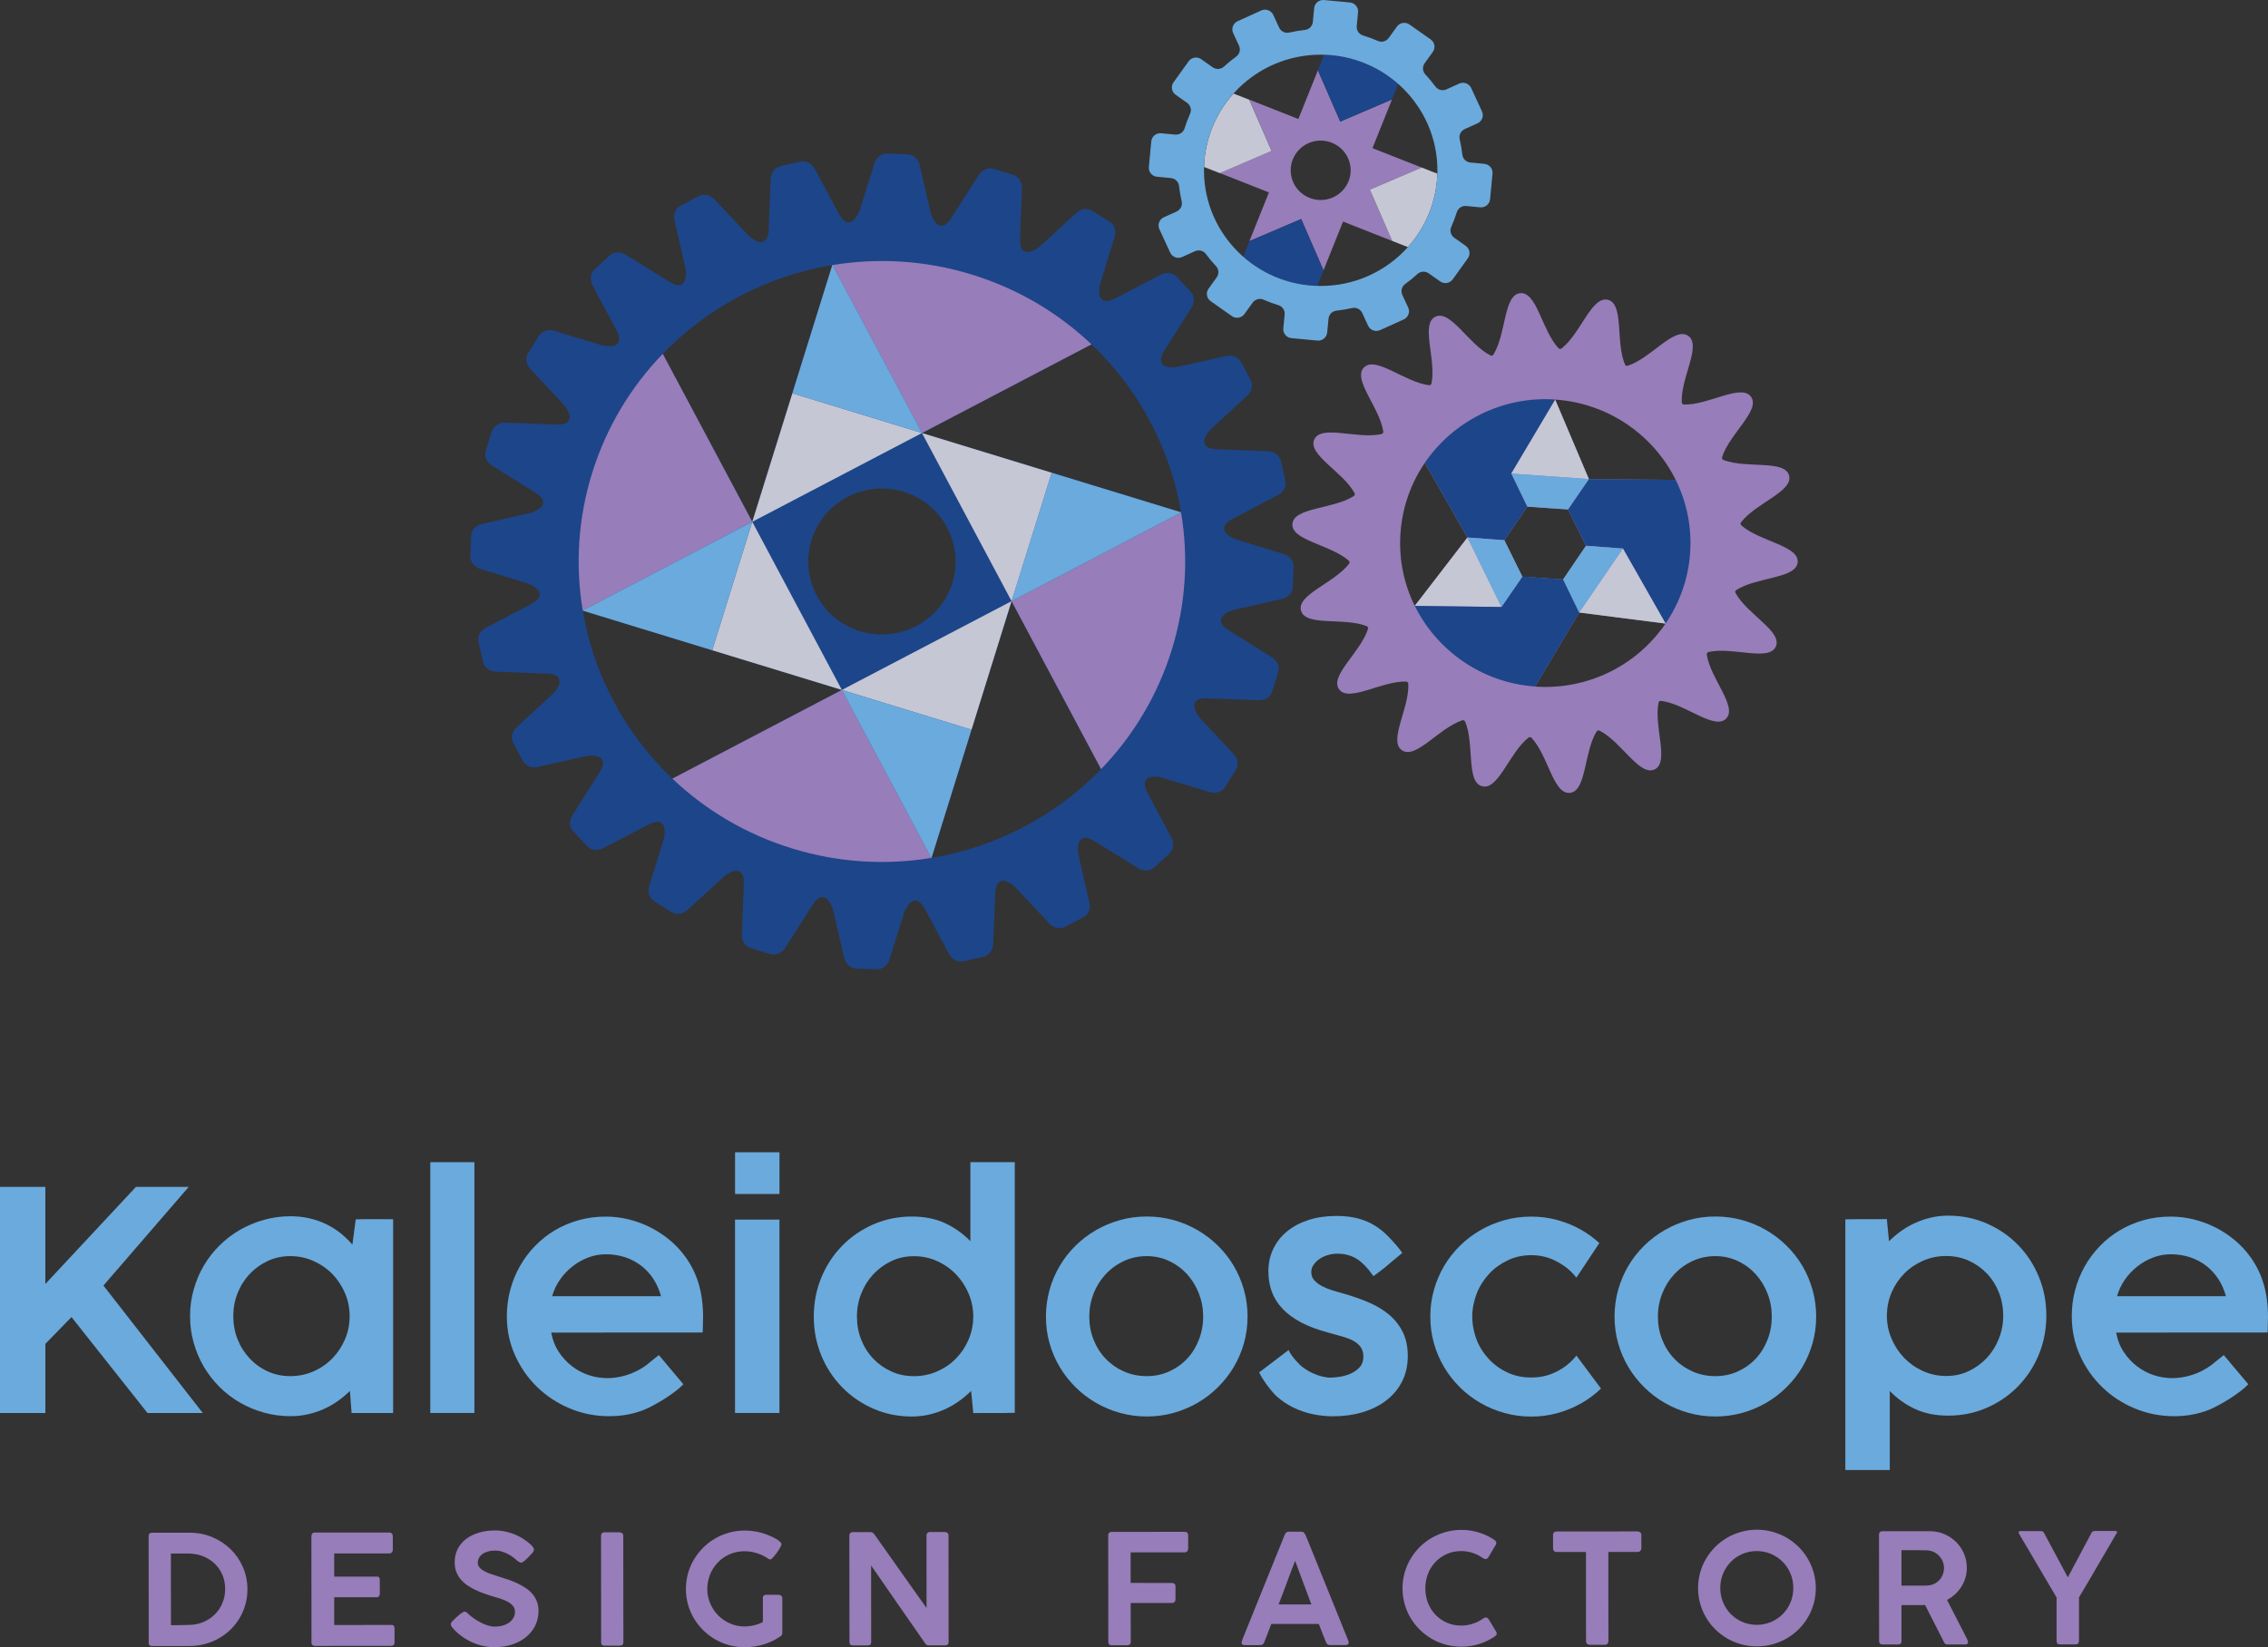 <?xml version="1.0" encoding="UTF-8"?>
<svg xmlns="http://www.w3.org/2000/svg" width="117" height="85" viewBox="0 0 117 85" fill="none">
  <rect x="0" y="0" width="117" height="85" fill="#333333" stroke="none"/>
  <g clip-path="url(#clip0_25_294)">
    <path d="M42.945 13.678L42.94 13.668L42.936 13.68C42.936 13.68 42.943 13.68 42.945 13.68V13.678Z" fill="#F9A029"></path>
    <path d="M34.198 18.253L34.185 18.25L34.191 18.26C34.191 18.26 34.196 18.255 34.198 18.253Z" fill="white"></path>
    <path d="M56.313 17.775L56.316 17.763L56.306 17.768C56.306 17.768 56.311 17.773 56.313 17.775Z" fill="white"></path>
    <path d="M34.186 18.25L34.179 18.273C34.179 18.273 34.188 18.265 34.193 18.26L34.188 18.25H34.186Z" fill="#F16335"></path>
    <path d="M56.317 17.763L56.293 17.756C56.293 17.756 56.301 17.765 56.307 17.77L56.317 17.765V17.763Z" fill="#F16335"></path>
    <path d="M42.964 13.675L42.94 13.668L42.945 13.678C42.945 13.678 42.957 13.677 42.964 13.675Z" fill="#F16335"></path>
    <path d="M34.217 18.233L34.185 18.25L34.197 18.253C34.197 18.253 34.21 18.24 34.217 18.233Z" fill="white"></path>
    <path d="M42.94 13.668L42.908 13.684C42.918 13.684 42.926 13.681 42.936 13.68L42.94 13.668Z" fill="white"></path>
    <path d="M56.333 17.794L56.316 17.763L56.313 17.774C56.313 17.774 56.326 17.788 56.333 17.794Z" fill="white"></path>
    <path d="M66.226 28.592L63.816 27.85C63.606 27.785 63.42 27.674 63.269 27.53C63.132 27.398 63.113 27.181 63.241 27.038C63.328 26.942 63.432 26.859 63.55 26.796L65.938 25.541C66.226 25.39 66.378 25.089 66.311 24.801L66.08 23.793C66.014 23.505 65.745 23.298 65.42 23.285L62.719 23.179C62.583 23.174 62.453 23.143 62.334 23.093C62.158 23.02 62.079 22.816 62.147 22.639C62.22 22.445 62.339 22.266 62.498 22.118L64.348 20.413C64.586 20.194 64.653 19.863 64.515 19.603L64.028 18.689C63.888 18.427 63.575 18.297 63.258 18.368L60.794 18.92C60.581 18.967 60.366 18.964 60.162 18.913C59.977 18.868 59.852 18.689 59.889 18.503C59.916 18.376 59.963 18.253 60.036 18.139L61.47 15.869C61.643 15.596 61.623 15.261 61.419 15.043L60.71 14.285C60.508 14.068 60.172 14.023 59.883 14.172L57.491 15.419C57.371 15.48 57.245 15.52 57.115 15.536C56.925 15.56 56.754 15.424 56.723 15.236C56.689 15.03 56.7 14.817 56.764 14.608L57.505 12.218C57.6 11.911 57.493 11.59 57.24 11.434L56.357 10.884C56.104 10.726 55.768 10.769 55.528 10.988L53.676 12.685C53.514 12.833 53.324 12.938 53.12 12.995C52.936 13.046 52.738 12.952 52.677 12.772C52.636 12.651 52.618 12.521 52.623 12.389L52.721 9.71C52.733 9.387 52.545 9.106 52.262 9.02L51.265 8.714C50.981 8.626 50.666 8.755 50.492 9.026L49.047 11.294C48.977 11.406 48.887 11.501 48.785 11.579C48.632 11.694 48.416 11.66 48.292 11.516C48.158 11.354 48.059 11.162 48.008 10.949L47.444 8.514C47.372 8.2 47.117 7.977 46.818 7.966L45.776 7.926C45.479 7.915 45.208 8.118 45.111 8.426L44.363 10.814C44.297 11.023 44.185 11.206 44.039 11.356C43.906 11.493 43.688 11.511 43.544 11.384C43.447 11.297 43.363 11.195 43.299 11.078L42.033 8.711C41.881 8.426 41.577 8.275 41.287 8.341L40.269 8.571C39.978 8.636 39.77 8.903 39.757 9.225L39.65 11.901C39.645 12.036 39.614 12.165 39.563 12.284C39.487 12.458 39.284 12.536 39.105 12.469C38.91 12.396 38.729 12.279 38.58 12.121L36.859 10.287C36.638 10.051 36.305 9.985 36.042 10.121L35.12 10.604C34.855 10.743 34.724 11.053 34.796 11.367L35.354 13.81C35.402 14.021 35.399 14.234 35.348 14.436C35.302 14.62 35.121 14.743 34.934 14.706C34.806 14.68 34.681 14.633 34.566 14.561L32.276 13.139C32.001 12.968 31.663 12.988 31.443 13.19L30.678 13.893C30.459 14.093 30.413 14.426 30.564 14.713L31.822 17.083C31.884 17.202 31.924 17.327 31.94 17.456C31.965 17.644 31.827 17.814 31.638 17.844C31.43 17.879 31.215 17.867 31.004 17.804L28.593 17.07C28.283 16.976 27.959 17.081 27.802 17.332L27.247 18.207C27.088 18.458 27.131 18.791 27.352 19.029L29.064 20.864C29.213 21.025 29.319 21.214 29.376 21.416C29.428 21.598 29.333 21.795 29.151 21.855C29.03 21.895 28.898 21.913 28.765 21.909L26.062 21.811C25.737 21.799 25.453 21.985 25.366 22.266L25.057 23.254C24.969 23.537 25.098 23.848 25.372 24.02L27.661 25.452C27.774 25.522 27.869 25.611 27.948 25.712C28.064 25.864 28.03 26.078 27.884 26.2C27.721 26.334 27.528 26.431 27.313 26.48L24.855 27.04C24.539 27.111 24.314 27.364 24.302 27.66L24.263 28.693C24.251 28.987 24.456 29.256 24.768 29.352L27.178 30.094C27.388 30.159 27.574 30.269 27.725 30.414C27.863 30.546 27.881 30.762 27.753 30.905C27.666 31.002 27.562 31.084 27.444 31.148L25.056 32.402C24.768 32.554 24.617 32.855 24.683 33.143L24.915 34.151C24.98 34.439 25.249 34.646 25.574 34.659L28.275 34.765C28.411 34.77 28.541 34.8 28.66 34.851C28.836 34.926 28.915 35.127 28.848 35.306C28.774 35.5 28.655 35.679 28.496 35.827L26.646 37.532C26.408 37.752 26.341 38.082 26.479 38.342L26.966 39.257C27.106 39.519 27.419 39.649 27.736 39.577L30.2 39.026C30.413 38.978 30.628 38.982 30.832 39.032C31.017 39.078 31.142 39.257 31.105 39.442C31.078 39.569 31.031 39.693 30.958 39.807L29.524 42.076C29.351 42.349 29.371 42.685 29.575 42.903L30.284 43.661C30.486 43.877 30.822 43.923 31.111 43.773L33.503 42.527C33.623 42.465 33.749 42.426 33.879 42.41C34.069 42.385 34.24 42.522 34.271 42.709C34.305 42.916 34.294 43.129 34.23 43.337L33.49 45.727C33.394 46.035 33.501 46.355 33.754 46.511L34.637 47.061C34.89 47.219 35.226 47.177 35.466 46.957L37.318 45.26C37.48 45.112 37.67 45.008 37.874 44.951C38.058 44.899 38.256 44.993 38.317 45.174C38.358 45.294 38.376 45.424 38.371 45.556L38.273 48.236C38.261 48.558 38.449 48.839 38.733 48.926L39.729 49.231C40.013 49.319 40.328 49.191 40.502 48.919L41.947 46.651C42.017 46.539 42.107 46.444 42.209 46.366C42.362 46.251 42.578 46.285 42.702 46.43C42.836 46.591 42.935 46.783 42.986 46.996L43.55 49.432C43.622 49.746 43.877 49.968 44.176 49.98L45.218 50.019C45.517 50.03 45.786 49.827 45.883 49.52L46.631 47.131C46.697 46.923 46.809 46.739 46.955 46.589C47.088 46.453 47.306 46.435 47.45 46.562C47.547 46.648 47.631 46.75 47.695 46.868L48.961 49.235C49.113 49.52 49.417 49.671 49.707 49.604L50.725 49.375C51.016 49.31 51.224 49.043 51.237 48.721L51.344 46.044C51.349 45.909 51.38 45.781 51.431 45.662C51.505 45.488 51.71 45.41 51.891 45.477C52.086 45.55 52.267 45.667 52.416 45.825L54.136 47.658C54.358 47.894 54.691 47.961 54.954 47.824L55.876 47.341C56.14 47.203 56.272 46.892 56.2 46.578L55.643 44.136C55.595 43.924 55.599 43.711 55.65 43.51C55.696 43.326 55.876 43.202 56.063 43.239C56.191 43.266 56.316 43.313 56.431 43.384L58.721 44.806C58.997 44.977 59.335 44.958 59.555 44.756L60.32 44.053C60.538 43.853 60.584 43.519 60.433 43.233L59.175 40.862C59.113 40.744 59.074 40.618 59.057 40.49C59.033 40.301 59.171 40.132 59.359 40.101C59.566 40.067 59.783 40.078 59.993 40.142L62.404 40.876C62.715 40.97 63.038 40.864 63.196 40.614L63.75 39.738C63.91 39.488 63.867 39.154 63.645 38.917L61.933 37.081C61.784 36.92 61.679 36.732 61.621 36.53C61.569 36.348 61.664 36.151 61.846 36.091C61.968 36.05 62.099 36.032 62.232 36.037L64.936 36.135C65.26 36.146 65.544 35.961 65.631 35.679L65.94 34.691C66.029 34.408 65.899 34.098 65.625 33.925L63.337 32.493C63.223 32.423 63.128 32.334 63.049 32.233C62.933 32.082 62.967 31.867 63.113 31.745C63.276 31.612 63.47 31.514 63.685 31.464L66.142 30.904C66.459 30.832 66.684 30.58 66.695 30.284L66.734 29.251C66.746 28.956 66.541 28.688 66.231 28.592H66.226ZM34.197 18.253C34.197 18.253 34.21 18.24 34.217 18.233C36.543 15.837 39.599 14.237 42.908 13.684C42.918 13.684 42.926 13.681 42.936 13.679L40.875 20.296L38.808 26.926L34.191 18.259C34.191 18.259 34.195 18.254 34.197 18.253ZM34.686 40.179C34.686 40.179 34.681 40.174 34.68 40.173C34.673 40.166 34.666 40.16 34.66 40.153C32.242 37.848 30.628 34.818 30.07 31.538C30.069 31.529 30.067 31.52 30.065 31.511L36.741 33.554L43.43 35.601L34.686 40.178V40.179ZM44.374 32.572C42.37 31.958 41.246 29.85 41.866 27.863C42.485 25.877 44.612 24.762 46.617 25.377C48.621 25.991 49.743 28.099 49.125 30.086C48.506 32.072 46.379 33.187 44.374 32.572ZM56.795 39.694C56.795 39.694 56.782 39.707 56.776 39.714C54.45 42.11 51.393 43.71 48.084 44.263C48.074 44.263 48.066 44.266 48.056 44.268L50.118 37.651L52.183 31.021L56.8 39.688C56.8 39.688 56.795 39.693 56.794 39.694H56.795ZM54.251 24.391L47.562 22.345L56.306 17.768C56.306 17.768 56.311 17.773 56.313 17.774C56.319 17.781 56.326 17.787 56.332 17.794C58.75 20.099 60.364 23.129 60.922 26.409C60.924 26.418 60.925 26.427 60.927 26.436L54.251 24.393V24.391Z" fill="#1D4589"></path>
    <path d="M34.19 18.259C34.19 18.259 34.182 18.267 34.177 18.272C32.556 19.954 31.29 22.024 30.55 24.398C29.809 26.773 29.678 29.188 30.06 31.485C30.06 31.491 30.062 31.496 30.064 31.503L38.808 26.926L34.19 18.259Z" fill="#977DB9"></path>
    <path d="M60.932 26.462C60.932 26.462 60.93 26.451 60.929 26.444L52.184 31.021L56.802 39.688C56.802 39.688 56.81 39.68 56.815 39.675C58.437 37.992 59.702 35.923 60.443 33.549C61.183 31.174 61.314 28.758 60.932 26.462Z" fill="#977DB9"></path>
    <path d="M56.293 17.756C54.596 16.149 52.508 14.895 50.113 14.161C47.716 13.427 45.28 13.297 42.962 13.676C42.956 13.676 42.951 13.678 42.944 13.679L47.562 22.346L56.306 17.77C56.306 17.77 56.298 17.761 56.293 17.756Z" fill="#977DB9"></path>
    <path d="M43.43 35.602L34.686 40.179C34.686 40.179 34.694 40.187 34.699 40.192C36.397 41.8 38.484 43.054 40.88 43.788C43.276 44.522 45.714 44.652 48.03 44.273C48.036 44.273 48.041 44.271 48.048 44.269L43.43 35.602Z" fill="#977DB9"></path>
    <path d="M42.944 13.678C42.944 13.678 42.938 13.678 42.936 13.678L40.874 20.295L47.564 22.341L42.946 13.675L42.944 13.678Z" fill="#6BAADC"></path>
    <path d="M30.064 31.503C30.064 31.503 30.064 31.509 30.064 31.512L36.74 33.556L38.805 26.926L30.06 31.503H30.064Z" fill="#6BAADC"></path>
    <path d="M54.251 24.393L52.184 31.023L60.929 26.446C60.929 26.446 60.929 26.44 60.929 26.436L54.253 24.393H54.251Z" fill="#6BAADC"></path>
    <path d="M48.048 44.269C48.048 44.269 48.054 44.269 48.056 44.269L50.118 37.653L43.429 35.606L48.046 44.273L48.048 44.269Z" fill="#6BAADC"></path>
    <path d="M47.562 22.345L52.184 31.021L54.251 24.393L47.562 22.345Z" fill="#C5C7D5"></path>
    <path d="M36.743 33.556L43.43 35.602L38.808 26.926L36.743 33.556Z" fill="#C5C7D5"></path>
    <path d="M40.875 20.298L38.808 26.926L47.562 22.345L40.875 20.298Z" fill="#C5C7D5"></path>
    <path d="M50.12 37.651L52.184 31.021L43.43 35.602L50.12 37.651Z" fill="#C5C7D5"></path>
    <path d="M89.571 30.447C90.636 29.762 92.671 29.864 92.737 29.009C92.803 28.153 90.776 27.946 89.829 27.11C89.784 27.071 89.778 27.003 89.814 26.955C90.579 25.951 92.527 25.358 92.292 24.531C92.059 23.705 90.083 24.198 88.904 23.734C88.849 23.713 88.819 23.651 88.837 23.594C89.21 22.392 90.835 21.173 90.331 20.475C89.827 19.777 88.139 20.911 86.871 20.874C86.811 20.872 86.762 20.823 86.759 20.765C86.693 19.509 87.801 17.814 87.086 17.327C86.37 16.842 85.177 18.48 83.972 18.874C83.916 18.892 83.852 18.864 83.829 18.811C83.333 17.652 83.79 15.684 82.949 15.471C82.11 15.258 81.554 17.2 80.557 17.981C80.511 18.017 80.442 18.012 80.401 17.97C79.536 17.049 79.285 15.044 78.422 15.129C77.56 15.214 77.708 17.228 77.041 18.298C77.01 18.349 76.943 18.367 76.89 18.341C75.759 17.768 74.832 15.97 74.051 16.341C73.269 16.712 74.103 18.555 73.847 19.787C73.835 19.844 73.778 19.885 73.721 19.878C72.462 19.724 70.968 18.349 70.362 18.962C69.756 19.576 71.176 21.025 71.36 22.27C71.368 22.328 71.329 22.385 71.272 22.398C70.034 22.68 68.158 21.894 67.8 22.676C67.442 23.459 69.277 24.339 69.878 25.447C69.906 25.499 69.889 25.566 69.838 25.597C68.773 26.282 66.738 26.178 66.672 27.035C66.606 27.891 68.634 28.097 69.581 28.934C69.625 28.973 69.632 29.041 69.596 29.088C68.831 30.092 66.882 30.686 67.117 31.512C67.35 32.339 69.326 31.846 70.505 32.31C70.561 32.331 70.59 32.393 70.572 32.45C70.2 33.652 68.575 34.87 69.079 35.568C69.584 36.266 71.27 35.132 72.539 35.17C72.598 35.171 72.647 35.22 72.65 35.279C72.716 36.535 71.608 38.23 72.324 38.717C73.039 39.201 74.233 37.563 75.438 37.169C75.493 37.151 75.557 37.179 75.58 37.233C76.076 38.391 75.62 40.36 76.46 40.573C77.299 40.786 77.856 38.843 78.852 38.062C78.898 38.027 78.967 38.032 79.008 38.074C79.873 38.995 80.124 40.999 80.986 40.914C81.848 40.83 81.7 38.816 82.366 37.745C82.397 37.695 82.465 37.677 82.517 37.703C83.648 38.276 84.576 40.073 85.357 39.703C86.138 39.331 85.305 37.488 85.561 36.257C85.572 36.2 85.63 36.159 85.687 36.166C86.946 36.32 88.44 37.695 89.046 37.081C89.651 36.468 88.231 35.019 88.047 33.774C88.039 33.715 88.079 33.658 88.136 33.645C89.374 33.364 91.25 34.15 91.608 33.367C91.966 32.585 90.13 31.704 89.53 30.596C89.502 30.544 89.518 30.478 89.569 30.447H89.571ZM72.982 31.265C72.427 30.138 72.153 28.856 72.247 27.513C72.34 26.166 72.791 24.93 73.502 23.885L75.702 27.738L72.984 31.265H72.982ZM78.533 29.757L77.608 27.879L78.785 26.145L80.889 26.288L81.815 28.166L80.638 29.9L78.533 29.757ZM79.203 35.428C79.203 35.428 79.198 35.428 79.195 35.428L81.465 31.608L85.92 32.179C84.474 34.298 81.963 35.617 79.201 35.43L79.203 35.428ZM81.964 24.723L80.224 20.618C82.987 20.809 85.306 22.463 86.444 24.762L81.964 24.723Z" fill="#977DB9"></path>
    <path d="M86.449 24.767L86.454 24.761L81.966 24.721L80.889 26.287L81.815 28.164L83.721 28.306L85.922 32.176C86.636 31.128 87.096 29.882 87.189 28.53C87.283 27.183 87.005 25.898 86.447 24.767H86.449Z" fill="#1D4589"></path>
    <path d="M80.226 20.617L77.956 24.437L81.966 24.721L80.226 20.617Z" fill="#C5C7D5"></path>
    <path d="M83.721 28.306L81.467 31.605L85.923 32.176L83.721 28.306Z" fill="#C5C7D5"></path>
    <path d="M75.702 27.736L77.457 31.32L72.984 31.264L75.702 27.736Z" fill="#C5C7D5"></path>
    <path d="M71.82 12.433L70.667 9.786L73.338 8.644L70.802 7.645L71.81 5.131L69.139 6.274L67.987 3.626L66.979 6.14L64.443 5.141L65.595 7.788L62.925 8.93L65.461 9.929L64.453 12.443L67.124 11.301L68.276 13.948L69.284 11.434L71.82 12.433ZM67.56 10.212C66.766 9.9 66.378 9.008 66.693 8.223C67.009 7.435 67.908 7.051 68.701 7.364C69.495 7.676 69.883 8.568 69.568 9.353C69.252 10.141 68.353 10.525 67.56 10.212Z" fill="#977DB9"></path>
    <path d="M62.923 8.934L65.594 7.791L64.441 5.144L63.816 4.899L63.634 4.827C62.723 5.841 62.156 7.165 62.114 8.616L62.298 8.688L62.923 8.934Z" fill="#C5C7D5"></path>
    <path d="M73.964 8.89L73.338 8.644L70.668 9.786L71.82 12.433L72.445 12.679L72.629 12.75C73.54 11.737 74.106 10.412 74.149 8.961L73.964 8.888V8.89Z" fill="#C5C7D5"></path>
    <path d="M67.985 3.626L69.138 6.274L71.808 5.131L72.056 4.512L72.128 4.329C71.106 3.426 69.77 2.865 68.305 2.823L68.231 3.005L67.984 3.625L67.985 3.626Z" fill="#1D4589"></path>
    <path d="M68.276 13.95L67.124 11.302L64.453 12.444L64.205 13.064L64.133 13.245C65.156 14.148 66.49 14.709 67.956 14.752L68.03 14.569L68.278 13.95H68.276Z" fill="#1D4589"></path>
    <path d="M76.577 8.455L75.856 8.387C75.639 8.367 75.464 8.2 75.439 7.985C75.408 7.712 75.362 7.443 75.301 7.178C75.252 6.967 75.364 6.752 75.562 6.662L76.222 6.363C76.455 6.257 76.559 5.984 76.452 5.751L75.894 4.541C75.787 4.31 75.511 4.207 75.277 4.313L74.617 4.612C74.418 4.702 74.182 4.645 74.054 4.471C73.891 4.251 73.716 4.041 73.529 3.84C73.381 3.682 73.368 3.441 73.494 3.265L73.916 2.678C74.065 2.47 74.016 2.182 73.806 2.035L72.711 1.264C72.501 1.116 72.21 1.165 72.063 1.373L71.642 1.957C71.516 2.133 71.281 2.201 71.083 2.113C70.832 2.004 70.574 1.908 70.31 1.827C70.101 1.764 69.97 1.56 69.99 1.345L70.058 0.63C70.083 0.376 69.894 0.151 69.64 0.127L68.302 0.002C68.046 -0.023 67.82 0.164 67.795 0.416L67.726 1.131C67.705 1.345 67.537 1.52 67.32 1.544C67.045 1.575 66.774 1.62 66.506 1.681C66.293 1.729 66.076 1.619 65.986 1.422L65.684 0.768C65.577 0.537 65.301 0.434 65.067 0.54L63.846 1.093C63.612 1.199 63.509 1.472 63.616 1.705L63.918 2.359C64.008 2.556 63.95 2.79 63.775 2.917C63.553 3.078 63.342 3.252 63.138 3.438C62.979 3.584 62.736 3.597 62.559 3.472L61.966 3.054C61.756 2.906 61.465 2.955 61.318 3.163L60.539 4.248C60.39 4.456 60.439 4.744 60.65 4.891L61.239 5.307C61.416 5.432 61.485 5.665 61.396 5.862C61.286 6.111 61.19 6.366 61.108 6.628C61.043 6.835 60.838 6.965 60.622 6.945L59.899 6.877C59.643 6.853 59.417 7.04 59.392 7.292L59.266 8.618C59.241 8.872 59.43 9.096 59.684 9.121L60.405 9.189C60.622 9.209 60.797 9.376 60.822 9.591C60.853 9.864 60.899 10.133 60.96 10.398C61.009 10.609 60.897 10.824 60.699 10.914L60.039 11.213C59.806 11.319 59.702 11.592 59.809 11.825L60.367 13.035C60.474 13.266 60.75 13.369 60.984 13.263L61.644 12.963C61.843 12.874 62.079 12.931 62.207 13.105C62.37 13.325 62.545 13.536 62.733 13.736C62.88 13.894 62.893 14.135 62.767 14.311L62.345 14.898C62.196 15.106 62.245 15.394 62.455 15.541L63.55 16.312C63.76 16.46 64.051 16.411 64.198 16.203L64.619 15.619C64.745 15.443 64.98 15.375 65.178 15.463C65.43 15.572 65.687 15.668 65.951 15.749C66.16 15.812 66.291 16.016 66.272 16.23L66.203 16.946C66.178 17.2 66.367 17.425 66.621 17.449L67.959 17.574C68.215 17.599 68.442 17.412 68.466 17.159L68.535 16.445C68.556 16.23 68.724 16.056 68.941 16.032C69.216 16.001 69.487 15.956 69.755 15.895C69.968 15.847 70.185 15.957 70.275 16.154L70.577 16.808C70.684 17.039 70.96 17.142 71.194 17.036L72.416 16.483C72.649 16.377 72.752 16.104 72.645 15.871L72.343 15.217C72.253 15.02 72.311 14.786 72.486 14.659C72.708 14.498 72.92 14.324 73.123 14.138C73.282 13.992 73.525 13.979 73.703 14.104L74.295 14.522C74.505 14.67 74.796 14.621 74.944 14.413L75.722 13.328C75.871 13.12 75.822 12.832 75.612 12.685L75.022 12.269C74.845 12.144 74.776 11.911 74.865 11.714C74.975 11.465 75.072 11.21 75.154 10.948C75.218 10.741 75.423 10.611 75.639 10.63L76.362 10.699C76.618 10.723 76.844 10.536 76.869 10.284L76.995 8.958C77.02 8.704 76.831 8.48 76.577 8.455ZM68.131 14.756C64.811 14.756 62.11 12.079 62.11 8.789C62.11 5.499 64.811 2.821 68.131 2.821C71.452 2.821 74.152 5.497 74.152 8.789C74.152 12.08 71.45 14.756 68.131 14.756Z" fill="#6BAADC"></path>
    <path d="M77.956 24.437L78.785 26.143L80.889 26.287L81.966 24.721L77.956 24.437Z" fill="#6BAADC"></path>
    <path d="M77.962 24.425L80.226 20.615C77.468 20.43 74.948 21.765 73.502 23.882L75.702 27.735L77.608 27.876L78.785 26.142L77.956 24.435L77.962 24.424V24.425Z" fill="#1D4589"></path>
    <path d="M78.291 29.261L78.182 29.043L78.291 29.261Z" fill="#1D4589"></path>
    <path d="M77.309 31.319L72.984 31.264C74.12 33.559 76.427 35.228 79.183 35.424H79.198L81.469 31.605L80.639 29.898L78.535 29.755L77.458 31.32H77.309V31.319Z" fill="#1D4589"></path>
    <path d="M75.702 27.736L77.608 27.878L78.534 29.755L77.457 31.32L75.702 27.736Z" fill="#6BAADC"></path>
    <path d="M80.638 29.898L81.467 31.605L83.721 28.306L81.815 28.164" fill="#6BAADC"></path>
    <path d="M81.324 69.949C81.265 70.024 81.203 70.096 81.138 70.162C80.874 70.44 80.546 70.671 80.183 70.834C79.82 70.997 79.446 71.081 79.018 71.081C79.008 71.081 78.996 71.081 78.987 71.08C78.977 71.08 78.965 71.081 78.955 71.081C78.527 71.081 78.151 70.997 77.79 70.834C77.427 70.671 77.099 70.44 76.835 70.162C76.57 69.884 76.335 69.539 76.188 69.165C76.04 68.791 75.95 68.358 75.95 67.94C75.95 67.522 76.04 67.104 76.188 66.726C76.335 66.349 76.573 65.997 76.838 65.713C77.102 65.428 77.439 65.195 77.801 65.026C78.164 64.855 78.558 64.77 78.987 64.77C79.415 64.77 79.811 64.855 80.172 65.026C80.534 65.197 80.871 65.428 81.135 65.713C81.199 65.781 81.262 65.854 81.321 65.93L82.507 64.144C82.23 63.892 81.93 63.671 81.605 63.482C81.219 63.259 80.805 63.087 80.365 62.963C79.925 62.841 79.466 62.779 78.987 62.779C78.507 62.779 78.047 62.841 77.608 62.963C77.166 63.087 76.754 63.259 76.368 63.482C75.983 63.705 75.631 63.972 75.314 64.284C74.998 64.596 74.725 64.943 74.499 65.325C74.272 65.708 74.097 66.121 73.972 66.563C73.847 67.006 73.786 67.466 73.786 67.943C73.786 68.42 73.849 68.879 73.972 69.318C74.097 69.757 74.272 70.169 74.499 70.548C74.725 70.928 74.998 71.275 75.314 71.589C75.631 71.903 75.983 72.171 76.368 72.394C76.754 72.617 77.168 72.79 77.608 72.913C78.047 73.035 78.507 73.097 78.987 73.099C79.466 73.099 79.925 73.037 80.365 72.913C80.807 72.79 81.219 72.617 81.605 72.394C81.964 72.188 82.291 71.939 82.591 71.653L81.326 69.954L81.324 69.949Z" fill="#6BAADC"></path>
    <path d="M95.705 62.913H96.894L97.337 62.906L97.448 64.051C97.634 63.868 97.837 63.695 98.062 63.532C98.287 63.37 98.527 63.23 98.784 63.113C99.04 62.995 99.313 62.901 99.6 62.833C99.889 62.764 100.188 62.73 100.5 62.73C101.214 62.73 101.879 62.865 102.494 63.135C103.11 63.406 103.647 63.773 104.103 64.24C104.561 64.707 104.919 65.252 105.176 65.879C105.436 66.505 105.565 67.174 105.565 67.886C105.565 68.599 105.436 69.275 105.176 69.902C104.917 70.528 104.559 71.073 104.103 71.54C103.647 72.007 103.11 72.375 102.494 72.645C101.879 72.915 101.214 73.05 100.5 73.05C99.855 73.05 99.287 72.936 98.796 72.708C98.305 72.481 97.868 72.17 97.488 71.778V75.856H95.196V62.921L95.703 62.914L95.705 62.913ZM103.34 67.886C103.34 67.466 103.266 67.069 103.118 66.695C102.97 66.321 102.763 65.994 102.499 65.717C102.235 65.439 101.925 65.219 101.567 65.057C101.211 64.894 100.82 64.813 100.398 64.813C99.976 64.813 99.587 64.892 99.216 65.052C98.847 65.211 98.523 65.429 98.249 65.704C97.975 65.979 97.757 66.298 97.596 66.663C97.435 67.027 97.35 67.416 97.338 67.829V67.885C97.338 68.298 97.417 68.695 97.576 69.07C97.736 69.448 97.952 69.778 98.226 70.065C98.501 70.349 98.826 70.579 99.198 70.748C99.571 70.919 99.971 71.003 100.4 71.003C100.828 71.003 101.212 70.919 101.568 70.748C101.925 70.577 102.236 70.349 102.501 70.065C102.765 69.778 102.972 69.448 103.12 69.07C103.267 68.693 103.341 68.298 103.341 67.885L103.34 67.886Z" fill="#6BAADC"></path>
    <path d="M115.984 71.43C115.567 71.882 114.528 72.515 113.975 72.741C113.422 72.966 112.816 73.079 112.156 73.079C111.442 73.079 110.766 72.946 110.127 72.679C109.487 72.412 108.927 72.045 108.446 71.579C107.965 71.114 107.583 70.567 107.3 69.941C107.018 69.315 106.877 68.641 106.877 67.917C106.877 67.45 106.934 67.001 107.051 66.565C107.167 66.131 107.332 65.722 107.547 65.343C107.76 64.964 108.021 64.614 108.328 64.299C108.635 63.981 108.976 63.711 109.354 63.485C109.731 63.261 110.142 63.087 110.583 62.963C111.025 62.839 111.491 62.779 111.982 62.779C112.384 62.779 112.78 62.828 113.17 62.924C113.561 63.022 113.932 63.158 114.285 63.337C114.636 63.514 114.966 63.731 115.272 63.985C115.578 64.239 115.848 64.525 116.081 64.845C116.398 65.285 116.631 65.76 116.778 66.267C116.926 66.775 117 67.34 117 67.956L116.98 68.76L109.167 68.765C109.236 69.142 109.365 69.476 109.559 69.767C109.753 70.058 109.981 70.304 110.245 70.505C110.51 70.707 110.797 70.859 111.109 70.961C111.421 71.064 111.732 71.114 112.044 71.114C112.282 71.114 112.511 71.09 112.73 71.042C112.95 70.995 113.154 70.932 113.344 70.854C113.535 70.776 113.71 70.684 113.871 70.582C114.032 70.48 114.173 70.374 114.295 70.263C114.295 70.258 114.712 69.925 114.718 69.925L114.763 69.978C114.905 70.151 115.273 70.588 115.373 70.704C115.473 70.82 115.92 71.35 115.982 71.428M111.98 64.723C111.668 64.723 111.365 64.78 111.069 64.892C110.774 65.005 110.503 65.158 110.257 65.353C110.011 65.547 109.797 65.774 109.615 66.036C109.433 66.298 109.3 66.581 109.214 66.885H114.828C114.743 66.567 114.615 66.274 114.444 66.009C114.272 65.743 114.065 65.516 113.822 65.325C113.579 65.135 113.302 64.987 112.99 64.881C112.678 64.777 112.343 64.723 111.984 64.723H111.98Z" fill="#6BAADC"></path>
    <path d="M40.211 59.46H37.92V61.613H40.211V59.46Z" fill="#6BAADC"></path>
    <path d="M10.172 72.913H7.607L3.688 67.963L2.341 69.346V72.913H0V61.245H2.339V66.257L7.014 61.245H9.736L5.336 66.337L10.461 72.915H10.172V72.913Z" fill="#6BAADC"></path>
    <path d="M19.589 72.913H18.138L18.051 71.775C17.866 71.958 17.662 72.129 17.438 72.289C17.213 72.448 16.971 72.588 16.712 72.705C16.453 72.822 16.178 72.915 15.888 72.98C15.597 73.045 15.299 73.078 14.992 73.078C14.516 73.078 14.058 73.016 13.616 72.894C13.175 72.77 12.761 72.598 12.375 72.375C11.989 72.152 11.64 71.883 11.325 71.57C11.009 71.255 10.74 70.907 10.515 70.525C10.29 70.143 10.116 69.731 9.992 69.292C9.867 68.853 9.805 68.394 9.805 67.917C9.805 67.44 9.867 66.981 9.992 66.542C10.116 66.103 10.29 65.691 10.515 65.309C10.74 64.927 11.009 64.58 11.325 64.268C11.64 63.955 11.989 63.689 12.375 63.466C12.761 63.243 13.175 63.07 13.616 62.947C14.058 62.823 14.516 62.761 14.992 62.761C15.33 62.761 15.652 62.797 15.959 62.867C16.265 62.937 16.551 63.038 16.819 63.166C17.086 63.295 17.332 63.449 17.561 63.63C17.787 63.811 17.994 64.009 18.179 64.224L18.352 62.922L18.782 62.911H19.575L20.28 62.916V72.913H19.591H19.589ZM12.034 67.915C12.034 68.335 12.108 68.732 12.255 69.106C12.403 69.481 12.61 69.809 12.874 70.092C13.138 70.375 13.449 70.6 13.806 70.764C14.163 70.928 14.553 71.011 14.975 71.011C15.397 71.011 15.804 70.928 16.177 70.764C16.549 70.6 16.873 70.375 17.149 70.092C17.423 69.809 17.639 69.481 17.799 69.106C17.958 68.732 18.037 68.335 18.037 67.915C18.037 67.496 17.958 67.107 17.799 66.733C17.639 66.358 17.423 66.03 17.149 65.747C16.874 65.464 16.549 65.239 16.177 65.072C15.804 64.904 15.404 64.819 14.975 64.819C14.547 64.819 14.163 64.904 13.806 65.072C13.45 65.239 13.138 65.464 12.874 65.747C12.61 66.03 12.403 66.358 12.255 66.733C12.108 67.107 12.034 67.502 12.034 67.915Z" fill="#6BAADC"></path>
    <path d="M24.473 60.443V72.913H22.198V59.971H24.473V60.443Z" fill="#6BAADC"></path>
    <path d="M35.254 71.43C34.837 71.882 33.798 72.515 33.245 72.741C32.692 72.966 32.086 73.079 31.426 73.079C30.712 73.079 30.036 72.946 29.397 72.679C28.757 72.412 28.197 72.045 27.716 71.579C27.235 71.114 26.853 70.567 26.571 69.941C26.288 69.315 26.147 68.641 26.147 67.917C26.147 67.45 26.205 67.001 26.321 66.565C26.438 66.131 26.602 65.722 26.817 65.343C27.03 64.964 27.291 64.614 27.598 64.299C27.905 63.981 28.247 63.711 28.624 63.485C29.002 63.261 29.412 63.087 29.854 62.963C30.295 62.839 30.761 62.779 31.252 62.779C31.654 62.779 32.05 62.828 32.441 62.924C32.831 63.022 33.202 63.158 33.555 63.337C33.908 63.516 34.236 63.731 34.542 63.985C34.849 64.239 35.118 64.525 35.351 64.845C35.668 65.285 35.901 65.76 36.049 66.267C36.196 66.775 36.27 67.34 36.27 67.956L36.251 68.76L28.437 68.765C28.506 69.142 28.636 69.476 28.829 69.767C29.023 70.058 29.251 70.304 29.515 70.505C29.78 70.707 30.067 70.859 30.379 70.961C30.691 71.064 31.003 71.114 31.315 71.114C31.553 71.114 31.781 71.09 32.001 71.042C32.221 70.995 32.424 70.932 32.615 70.854C32.805 70.776 32.981 70.684 33.142 70.582C33.302 70.48 33.444 70.374 33.565 70.263C33.565 70.258 33.982 69.925 33.989 69.925L34.033 69.978C34.176 70.151 34.543 70.588 34.644 70.704C34.744 70.82 35.19 71.35 35.252 71.428M31.251 64.723C30.939 64.723 30.635 64.78 30.34 64.892C30.044 65.005 29.773 65.158 29.527 65.353C29.281 65.547 29.067 65.774 28.885 66.036C28.703 66.298 28.57 66.581 28.485 66.885H34.099C34.013 66.567 33.885 66.274 33.715 66.009C33.542 65.743 33.335 65.516 33.092 65.325C32.849 65.135 32.572 64.987 32.26 64.881C31.948 64.777 31.613 64.723 31.254 64.723H31.251Z" fill="#6BAADC"></path>
    <path d="M39.711 72.913H37.918V62.934H40.21V72.913H39.711Z" fill="#6BAADC"></path>
    <path d="M51.841 72.913H50.653L50.21 72.92L50.098 71.775C49.913 71.958 49.709 72.131 49.484 72.293C49.259 72.456 49.02 72.596 48.762 72.713C48.506 72.83 48.233 72.925 47.946 72.993C47.657 73.061 47.358 73.096 47.047 73.096C46.333 73.096 45.668 72.961 45.052 72.691C44.437 72.42 43.9 72.053 43.444 71.586C42.986 71.119 42.628 70.574 42.37 69.948C42.111 69.321 41.981 68.652 41.981 67.94C41.981 67.227 42.111 66.55 42.37 65.924C42.629 65.298 42.987 64.753 43.444 64.286C43.9 63.819 44.437 63.451 45.052 63.181C45.668 62.911 46.333 62.776 47.047 62.776C47.692 62.776 48.26 62.89 48.75 63.117C49.241 63.345 49.678 63.656 50.059 64.048V59.969H52.35V72.905L51.843 72.912L51.841 72.913ZM44.207 67.94C44.207 68.36 44.281 68.757 44.428 69.131C44.576 69.505 44.783 69.832 45.047 70.109C45.312 70.387 45.622 70.606 45.98 70.769C46.336 70.932 46.727 71.013 47.148 71.013C47.57 71.013 47.959 70.933 48.33 70.774C48.7 70.615 49.023 70.397 49.297 70.121C49.571 69.847 49.789 69.528 49.95 69.163C50.111 68.799 50.197 68.41 50.208 67.997V67.941C50.208 67.528 50.129 67.131 49.97 66.755C49.811 66.378 49.594 66.048 49.32 65.761C49.046 65.477 48.721 65.247 48.348 65.078C47.976 64.907 47.575 64.823 47.147 64.823C46.718 64.823 46.334 64.907 45.978 65.078C45.622 65.249 45.31 65.477 45.046 65.761C44.781 66.048 44.575 66.378 44.427 66.755C44.279 67.133 44.205 67.528 44.205 67.941L44.207 67.94Z" fill="#6BAADC"></path>
    <path d="M53.957 67.938C53.957 67.462 54.02 67.003 54.143 66.558C54.267 66.116 54.443 65.703 54.67 65.32C54.896 64.938 55.169 64.591 55.485 64.279C55.802 63.967 56.154 63.7 56.539 63.477C56.925 63.254 57.339 63.082 57.779 62.958C58.22 62.834 58.68 62.774 59.161 62.774C59.642 62.774 60.096 62.836 60.539 62.958C60.983 63.082 61.396 63.254 61.779 63.477C62.161 63.7 62.511 63.967 62.829 64.279C63.146 64.591 63.419 64.938 63.645 65.32C63.872 65.703 64.047 66.116 64.172 66.558C64.297 67.001 64.358 67.462 64.358 67.938C64.358 68.415 64.295 68.874 64.172 69.313C64.047 69.752 63.872 70.162 63.645 70.543C63.419 70.922 63.146 71.27 62.829 71.584C62.513 71.898 62.163 72.167 61.779 72.389C61.396 72.612 60.983 72.785 60.539 72.909C60.096 73.032 59.637 73.094 59.161 73.094C58.685 73.094 58.22 73.032 57.779 72.909C57.337 72.785 56.925 72.612 56.539 72.389C56.154 72.167 55.802 71.898 55.485 71.584C55.169 71.27 54.896 70.924 54.67 70.543C54.443 70.164 54.267 69.754 54.143 69.313C54.018 68.874 53.957 68.415 53.957 67.938ZM56.193 67.938C56.193 68.358 56.267 68.755 56.414 69.129C56.562 69.503 56.769 69.83 57.033 70.107C57.298 70.385 57.611 70.605 57.972 70.767C58.335 70.93 58.729 71.011 59.157 71.011C59.586 71.011 59.962 70.93 60.319 70.767C60.676 70.605 60.984 70.385 61.244 70.107C61.503 69.829 61.705 69.503 61.849 69.129C61.994 68.755 62.068 68.358 62.068 67.938C62.068 67.518 61.995 67.128 61.849 66.752C61.703 66.376 61.501 66.044 61.244 65.758C60.984 65.473 60.677 65.244 60.319 65.075C59.963 64.904 59.576 64.819 59.157 64.819C58.739 64.819 58.333 64.904 57.972 65.075C57.609 65.246 57.298 65.473 57.033 65.758C56.769 66.044 56.562 66.375 56.414 66.752C56.267 67.13 56.193 67.525 56.193 67.938Z" fill="#6BAADC"></path>
    <path d="M72.338 64.658C72.26 64.722 71.899 65.016 71.79 65.109C71.682 65.203 71.575 65.294 71.469 65.384C71.362 65.473 70.948 65.789 70.853 65.852L70.589 65.503C70.472 65.366 70.356 65.247 70.239 65.145C70.123 65.042 70.001 64.959 69.875 64.892C69.748 64.827 69.61 64.777 69.463 64.743C69.315 64.709 69.154 64.692 68.978 64.692C68.836 64.692 68.686 64.714 68.53 64.756C68.374 64.798 68.231 64.86 68.102 64.945C67.972 65.028 67.864 65.128 67.777 65.247C67.69 65.364 67.645 65.498 67.645 65.644C67.645 65.812 67.7 65.955 67.808 66.072C67.916 66.189 68.053 66.292 68.22 66.378C68.386 66.464 68.566 66.536 68.762 66.594C68.957 66.651 69.139 66.705 69.308 66.752C69.794 66.889 70.239 67.045 70.646 67.224C71.052 67.401 71.403 67.618 71.695 67.871C71.987 68.125 72.215 68.425 72.38 68.768C72.544 69.111 72.624 69.513 72.624 69.974C72.624 70.46 72.527 70.896 72.332 71.282C72.137 71.667 71.867 71.993 71.523 72.259C71.178 72.526 70.769 72.731 70.296 72.873C69.824 73.014 69.31 73.084 68.755 73.084C68.422 73.084 68.084 73.048 67.741 72.978C67.398 72.909 67.068 72.798 66.754 72.648C66.439 72.499 66.148 72.308 65.883 72.074C65.615 71.841 65.127 71.199 64.957 70.816L65.054 70.743L66.474 69.666L66.503 69.718C66.631 69.993 67.025 70.421 67.196 70.546C67.365 70.671 67.537 70.776 67.715 70.857C67.892 70.938 68.061 70.997 68.222 71.034C68.383 71.072 68.511 71.09 68.606 71.09C68.754 71.09 68.927 71.073 69.129 71.042C69.33 71.011 69.519 70.954 69.696 70.873C69.873 70.792 70.024 70.683 70.147 70.543C70.272 70.405 70.333 70.227 70.333 70.013C70.333 69.798 70.283 69.633 70.187 69.502C70.088 69.371 69.957 69.263 69.791 69.176C69.625 69.09 69.435 69.019 69.22 68.96C69.006 68.903 68.78 68.84 68.542 68.771C67.987 68.625 67.514 68.447 67.122 68.241C66.731 68.034 66.409 67.797 66.158 67.53C65.907 67.263 65.723 66.969 65.607 66.65C65.49 66.331 65.433 65.983 65.433 65.605C65.433 65.18 65.516 64.793 65.686 64.442C65.855 64.09 66.093 63.789 66.4 63.539C66.707 63.288 67.074 63.093 67.506 62.953C67.936 62.815 68.414 62.745 68.937 62.745C69.307 62.745 69.638 62.778 69.929 62.843C70.219 62.908 70.489 63.007 70.738 63.137C70.986 63.267 71.221 63.433 71.439 63.632C71.659 63.83 72.117 64.33 72.32 64.621L72.335 64.657L72.338 64.658Z" fill="#6BAADC"></path>
    <path d="M83.29 67.938C83.29 67.462 83.353 67.003 83.476 66.558C83.601 66.116 83.776 65.703 84.003 65.32C84.23 64.938 84.502 64.591 84.819 64.279C85.135 63.967 85.487 63.7 85.873 63.477C86.258 63.254 86.672 63.082 87.112 62.958C87.553 62.834 88.013 62.774 88.494 62.774C88.975 62.774 89.428 62.836 89.873 62.958C90.316 63.082 90.73 63.254 91.112 63.477C91.495 63.7 91.846 63.967 92.163 64.279C92.48 64.591 92.752 64.938 92.979 65.32C93.205 65.703 93.381 66.116 93.505 66.558C93.63 67.001 93.691 67.462 93.691 67.938C93.691 68.415 93.629 68.874 93.505 69.313C93.381 69.752 93.205 70.162 92.979 70.543C92.752 70.922 92.48 71.27 92.163 71.584C91.846 71.898 91.496 72.167 91.112 72.389C90.73 72.612 90.316 72.785 89.873 72.909C89.43 73.032 88.97 73.094 88.494 73.094C88.018 73.094 87.552 73.032 87.112 72.909C86.67 72.785 86.258 72.612 85.873 72.389C85.487 72.167 85.135 71.898 84.819 71.584C84.502 71.27 84.23 70.924 84.003 70.543C83.776 70.164 83.601 69.754 83.476 69.313C83.351 68.874 83.29 68.415 83.29 67.938ZM85.526 67.938C85.526 68.358 85.6 68.755 85.748 69.129C85.896 69.503 86.102 69.83 86.367 70.107C86.631 70.385 86.945 70.605 87.306 70.767C87.667 70.93 88.062 71.011 88.491 71.011C88.919 71.011 89.295 70.93 89.653 70.767C90.009 70.605 90.318 70.385 90.577 70.107C90.836 69.829 91.038 69.503 91.183 69.129C91.329 68.755 91.401 68.358 91.401 67.938C91.401 67.518 91.329 67.128 91.183 66.752C91.037 66.375 90.835 66.044 90.577 65.758C90.318 65.473 90.011 65.244 89.653 65.075C89.297 64.904 88.909 64.819 88.491 64.819C88.072 64.819 87.667 64.904 87.306 65.075C86.943 65.246 86.631 65.473 86.367 65.758C86.102 66.044 85.896 66.375 85.748 66.752C85.6 67.13 85.526 67.525 85.526 67.938Z" fill="#6BAADC"></path>
    <path d="M12.764 82.018C12.764 82.291 12.728 82.553 12.658 82.804C12.587 83.054 12.485 83.288 12.355 83.505C12.226 83.721 12.07 83.918 11.889 84.094C11.709 84.269 11.505 84.421 11.284 84.546C11.06 84.671 10.822 84.767 10.566 84.836C10.31 84.904 10.043 84.938 9.765 84.938H7.856C7.809 84.94 7.766 84.93 7.728 84.909C7.69 84.888 7.672 84.844 7.672 84.775L7.667 79.276C7.667 79.153 7.728 79.091 7.85 79.091H9.759C10.181 79.089 10.573 79.164 10.939 79.315C11.303 79.467 11.622 79.673 11.893 79.937C12.163 80.201 12.377 80.51 12.531 80.866C12.687 81.222 12.764 81.606 12.764 82.018ZM8.816 80.17L8.82 83.861H9.197C9.396 83.861 9.594 83.856 9.793 83.848C10.056 83.84 10.299 83.786 10.52 83.687C10.743 83.588 10.936 83.456 11.098 83.29C11.261 83.124 11.389 82.93 11.479 82.708C11.571 82.486 11.615 82.247 11.615 81.992C11.615 81.72 11.564 81.473 11.466 81.248C11.366 81.024 11.229 80.832 11.057 80.671C10.885 80.511 10.683 80.386 10.453 80.298C10.223 80.21 9.977 80.166 9.718 80.166H8.815L8.816 80.17Z" fill="#977DB9"></path>
    <path d="M16.067 79.273C16.067 79.148 16.124 79.084 16.241 79.084L20.072 79.081C20.141 79.081 20.19 79.101 20.22 79.138C20.249 79.177 20.264 79.224 20.264 79.283V79.979C20.264 80.026 20.248 80.069 20.215 80.106C20.182 80.144 20.133 80.162 20.066 80.162H17.241V81.357H19.419C19.471 81.351 19.514 81.361 19.545 81.388C19.576 81.416 19.593 81.463 19.593 81.528V82.241C19.593 82.288 19.58 82.33 19.553 82.366C19.527 82.403 19.484 82.421 19.427 82.421H17.241V83.853L20.169 83.85C20.243 83.85 20.292 83.866 20.317 83.897C20.341 83.928 20.353 83.977 20.353 84.043V84.763C20.353 84.873 20.295 84.928 20.179 84.928L16.244 84.932C16.197 84.932 16.155 84.919 16.121 84.893C16.087 84.867 16.069 84.824 16.069 84.766L16.064 79.272L16.067 79.273Z" fill="#977DB9"></path>
    <path d="M26.886 80.635C26.851 80.635 26.82 80.627 26.791 80.609C26.761 80.591 26.728 80.568 26.691 80.54L26.682 80.537C26.631 80.487 26.567 80.433 26.487 80.371C26.408 80.311 26.318 80.254 26.221 80.202C26.123 80.15 26.018 80.105 25.904 80.069C25.791 80.031 25.676 80.013 25.561 80.013C25.413 80.013 25.282 80.03 25.167 80.062C25.054 80.095 24.959 80.14 24.882 80.196C24.805 80.253 24.747 80.318 24.708 80.394C24.668 80.471 24.649 80.552 24.649 80.638C24.649 80.733 24.678 80.816 24.739 80.885C24.798 80.957 24.88 81.019 24.982 81.074C25.084 81.129 25.202 81.18 25.333 81.225C25.466 81.271 25.604 81.317 25.75 81.361C25.917 81.411 26.083 81.465 26.247 81.522C26.412 81.58 26.569 81.644 26.718 81.717C26.868 81.788 27.007 81.87 27.139 81.958C27.268 82.046 27.38 82.146 27.475 82.26C27.569 82.374 27.644 82.501 27.698 82.642C27.753 82.782 27.78 82.942 27.78 83.118C27.78 83.404 27.723 83.663 27.607 83.894C27.49 84.125 27.329 84.323 27.124 84.487C26.919 84.652 26.677 84.779 26.402 84.867C26.124 84.954 25.827 84.998 25.51 85C25.307 85 25.103 84.977 24.903 84.93C24.701 84.883 24.507 84.816 24.322 84.73C24.136 84.644 23.961 84.54 23.795 84.418C23.629 84.296 23.482 84.159 23.352 84.006V84.009L23.344 83.993C23.285 83.928 23.257 83.868 23.257 83.812C23.257 83.783 23.265 83.755 23.28 83.729C23.296 83.703 23.319 83.674 23.352 83.643L23.483 83.513C23.523 83.479 23.565 83.441 23.61 83.399C23.654 83.357 23.7 83.319 23.744 83.285C23.788 83.251 23.831 83.222 23.869 83.199C23.907 83.175 23.938 83.163 23.962 83.163C24 83.163 24.035 83.175 24.066 83.199C24.097 83.223 24.123 83.245 24.145 83.266L24.161 83.282H24.158C24.25 83.368 24.355 83.451 24.47 83.529C24.585 83.607 24.704 83.677 24.826 83.739C24.947 83.801 25.069 83.85 25.19 83.884C25.31 83.92 25.423 83.938 25.53 83.936C25.676 83.936 25.812 83.918 25.939 83.881C26.065 83.843 26.175 83.791 26.269 83.725C26.361 83.658 26.434 83.576 26.487 83.482C26.54 83.388 26.566 83.282 26.566 83.166C26.566 83.051 26.531 82.952 26.462 82.869C26.393 82.786 26.303 82.714 26.192 82.652C26.08 82.591 25.955 82.538 25.816 82.493C25.676 82.449 25.537 82.407 25.395 82.368C25.072 82.272 24.79 82.166 24.547 82.054C24.304 81.941 24.102 81.814 23.941 81.674C23.78 81.535 23.659 81.377 23.577 81.203C23.496 81.029 23.455 80.832 23.455 80.614C23.455 80.37 23.505 80.147 23.603 79.945C23.701 79.745 23.843 79.573 24.026 79.429C24.209 79.286 24.429 79.174 24.686 79.094C24.942 79.014 25.231 78.974 25.548 78.974C25.789 78.974 26.034 79.011 26.284 79.086C26.533 79.161 26.763 79.263 26.975 79.395C27.039 79.434 27.103 79.48 27.17 79.529C27.235 79.579 27.298 79.629 27.354 79.68C27.41 79.73 27.456 79.781 27.492 79.83C27.528 79.878 27.546 79.919 27.546 79.953C27.546 79.984 27.538 80.017 27.523 80.049C27.506 80.082 27.487 80.111 27.464 80.137L27.344 80.264V80.261C27.305 80.303 27.264 80.345 27.221 80.391C27.178 80.435 27.135 80.475 27.094 80.511C27.052 80.547 27.014 80.576 26.98 80.599C26.945 80.624 26.916 80.635 26.892 80.635H26.886Z" fill="#977DB9"></path>
    <path d="M31.006 79.244C31.006 79.197 31.021 79.156 31.049 79.122C31.078 79.088 31.121 79.071 31.18 79.071H31.968C32.012 79.071 32.055 79.086 32.094 79.117C32.134 79.148 32.153 79.19 32.153 79.244L32.158 84.746C32.158 84.862 32.096 84.92 31.973 84.92H31.185C31.068 84.92 31.011 84.863 31.011 84.748L31.006 79.246V79.244Z" fill="#977DB9"></path>
    <path d="M39.348 82.467C39.348 82.415 39.363 82.373 39.392 82.342C39.422 82.311 39.465 82.294 39.524 82.294H40.172C40.216 82.294 40.259 82.309 40.298 82.34C40.338 82.371 40.358 82.413 40.358 82.465V84.273C40.358 84.304 40.351 84.335 40.336 84.364C40.32 84.393 40.292 84.421 40.249 84.447C40.246 84.447 40.246 84.447 40.246 84.448C40.246 84.448 40.246 84.45 40.243 84.45C40.118 84.536 39.985 84.614 39.842 84.683C39.699 84.751 39.55 84.808 39.394 84.855C39.238 84.901 39.077 84.936 38.913 84.963C38.749 84.987 38.585 85 38.42 85C38.143 85 37.874 84.966 37.613 84.894C37.354 84.824 37.111 84.723 36.887 84.592C36.664 84.46 36.459 84.304 36.275 84.121C36.091 83.939 35.932 83.737 35.799 83.515C35.666 83.293 35.564 83.054 35.492 82.797C35.42 82.542 35.384 82.275 35.384 81.995C35.384 81.72 35.42 81.453 35.49 81.198C35.561 80.942 35.663 80.702 35.796 80.479C35.929 80.256 36.086 80.052 36.27 79.867C36.454 79.683 36.659 79.525 36.884 79.394C37.109 79.262 37.35 79.159 37.61 79.088C37.867 79.016 38.138 78.979 38.419 78.979C38.608 78.979 38.795 78.995 38.982 79.028C39.169 79.06 39.35 79.109 39.525 79.175C39.591 79.202 39.67 79.234 39.762 79.273C39.853 79.312 39.941 79.356 40.023 79.403C40.105 79.451 40.174 79.499 40.231 79.55C40.288 79.6 40.316 79.649 40.316 79.696C40.316 79.717 40.305 79.751 40.28 79.797C40.256 79.843 40.226 79.895 40.192 79.953C40.156 80.012 40.116 80.07 40.07 80.132C40.026 80.194 39.982 80.249 39.939 80.3C39.896 80.35 39.858 80.391 39.824 80.423C39.789 80.456 39.763 80.472 39.745 80.472C39.729 80.472 39.711 80.469 39.688 80.462C39.665 80.456 39.642 80.443 39.619 80.425C39.451 80.309 39.264 80.218 39.054 80.15C38.844 80.082 38.632 80.048 38.414 80.048C38.13 80.048 37.871 80.101 37.634 80.205C37.398 80.311 37.196 80.453 37.027 80.632C36.858 80.811 36.725 81.017 36.63 81.251C36.535 81.487 36.487 81.735 36.487 81.993C36.487 82.262 36.538 82.512 36.641 82.748C36.743 82.983 36.881 83.188 37.055 83.363C37.229 83.537 37.432 83.676 37.666 83.776C37.898 83.877 38.146 83.928 38.409 83.928C38.508 83.928 38.604 83.92 38.7 83.907C38.795 83.894 38.885 83.874 38.967 83.851C39.051 83.829 39.125 83.804 39.192 83.776C39.258 83.749 39.312 83.721 39.355 83.695V82.467H39.348Z" fill="#977DB9"></path>
    <path d="M43.815 79.237C43.815 79.187 43.829 79.146 43.86 79.112C43.892 79.078 43.934 79.06 43.99 79.06H44.904C44.942 79.06 44.977 79.068 45.01 79.084C45.042 79.102 45.072 79.128 45.1 79.166C45.553 79.807 46.002 80.441 46.449 81.073C46.895 81.704 47.344 82.34 47.798 82.979L47.795 79.205C47.803 79.158 47.823 79.12 47.854 79.094C47.885 79.068 47.925 79.055 47.969 79.055H48.736C48.788 79.055 48.834 79.07 48.873 79.101C48.911 79.132 48.931 79.174 48.931 79.228L48.936 84.743C48.936 84.85 48.873 84.904 48.749 84.904H47.887C47.828 84.904 47.774 84.87 47.724 84.798C47.258 84.13 46.792 83.461 46.329 82.792C45.866 82.124 45.403 81.455 44.939 80.783L44.942 84.733C44.942 84.792 44.929 84.834 44.901 84.863C44.873 84.893 44.826 84.907 44.76 84.907H43.997C43.936 84.907 43.892 84.893 43.864 84.863C43.836 84.834 43.821 84.792 43.821 84.74L43.816 79.237H43.815Z" fill="#977DB9"></path>
    <path d="M57.168 79.229C57.168 79.171 57.183 79.127 57.214 79.097C57.245 79.067 57.285 79.05 57.335 79.049L61.111 79.045C61.232 79.045 61.295 79.109 61.295 79.234V79.919C61.295 79.966 61.28 80.008 61.247 80.048C61.216 80.085 61.17 80.105 61.112 80.105H58.327V81.683C58.396 81.683 58.488 81.683 58.601 81.683C58.714 81.683 58.839 81.683 58.975 81.683C59.11 81.683 59.251 81.683 59.397 81.684C59.543 81.684 59.683 81.684 59.819 81.684C59.954 81.684 60.078 81.684 60.19 81.684C60.302 81.684 60.395 81.684 60.466 81.684C60.513 81.684 60.554 81.699 60.589 81.727C60.623 81.754 60.641 81.8 60.641 81.862V82.532C60.641 82.579 60.627 82.621 60.597 82.66C60.566 82.698 60.525 82.717 60.472 82.717H58.33L58.332 84.732C58.332 84.842 58.269 84.897 58.145 84.897H57.334C57.227 84.893 57.175 84.837 57.175 84.733L57.17 79.231L57.168 79.229Z" fill="#977DB9"></path>
    <path d="M64.049 84.746C64.062 84.694 64.077 84.645 64.095 84.6C64.113 84.556 64.128 84.515 64.141 84.478L66.278 79.19C66.286 79.161 66.308 79.13 66.344 79.094C66.38 79.058 66.428 79.04 66.488 79.04H67.129C67.192 79.04 67.239 79.055 67.266 79.088C67.294 79.119 67.314 79.146 67.329 79.171L67.46 79.478L69.563 84.68C69.563 84.68 69.564 84.701 69.569 84.72C69.573 84.74 69.576 84.756 69.576 84.769C69.576 84.847 69.519 84.888 69.402 84.888H68.619C68.56 84.888 68.516 84.876 68.484 84.854C68.453 84.829 68.425 84.793 68.406 84.743L68.333 84.562C68.282 84.435 68.233 84.31 68.182 84.183C68.131 84.058 68.082 83.93 68.035 83.801H65.582C65.513 83.986 65.448 84.16 65.382 84.322C65.318 84.483 65.262 84.624 65.218 84.745C65.18 84.842 65.111 84.891 65.011 84.891H64.216C64.166 84.891 64.126 84.883 64.095 84.863C64.064 84.845 64.049 84.818 64.049 84.78C64.049 84.764 64.049 84.753 64.052 84.745L64.049 84.746ZM66.812 80.54C66.669 80.903 66.526 81.279 66.385 81.668C66.244 82.057 66.101 82.431 65.958 82.791H67.65L66.81 80.54H66.812Z" fill="#977DB9"></path>
    <path d="M77.079 79.457C77.11 79.475 77.137 79.498 77.158 79.524C77.179 79.55 77.191 79.582 77.191 79.618C77.191 79.647 77.183 79.677 77.166 79.709L76.782 80.36C76.738 80.42 76.69 80.451 76.639 80.451C76.623 80.451 76.605 80.448 76.583 80.441C76.562 80.435 76.541 80.425 76.519 80.412C76.352 80.295 76.173 80.202 75.983 80.137C75.792 80.072 75.589 80.039 75.375 80.039C75.105 80.039 74.857 80.09 74.632 80.192C74.407 80.293 74.212 80.431 74.047 80.604C73.883 80.778 73.755 80.981 73.665 81.216C73.573 81.45 73.529 81.701 73.529 81.967C73.529 82.233 73.575 82.481 73.666 82.714C73.758 82.947 73.886 83.148 74.051 83.323C74.215 83.495 74.41 83.632 74.635 83.733C74.86 83.832 75.108 83.882 75.379 83.882C75.594 83.882 75.797 83.85 75.993 83.783C76.188 83.718 76.367 83.625 76.531 83.507C76.552 83.49 76.574 83.48 76.597 83.476C76.62 83.471 76.639 83.466 76.654 83.464C76.698 83.464 76.746 83.493 76.793 83.55L77.188 84.208C77.204 84.239 77.212 84.268 77.212 84.294C77.212 84.331 77.201 84.361 77.179 84.385C77.156 84.408 77.13 84.431 77.102 84.452C76.853 84.618 76.585 84.746 76.298 84.836C76.011 84.927 75.709 84.972 75.39 84.972C75.109 84.972 74.84 84.938 74.581 84.867C74.323 84.797 74.08 84.696 73.855 84.564C73.63 84.432 73.425 84.276 73.241 84.094C73.058 83.912 72.898 83.71 72.767 83.487C72.634 83.266 72.532 83.026 72.46 82.769C72.388 82.514 72.352 82.246 72.352 81.967C72.352 81.689 72.386 81.422 72.458 81.165C72.529 80.91 72.631 80.669 72.764 80.445C72.897 80.22 73.054 80.015 73.238 79.831C73.422 79.647 73.627 79.49 73.852 79.359C74.077 79.229 74.318 79.128 74.578 79.055C74.835 78.984 75.106 78.946 75.387 78.946C75.702 78.946 76.001 78.99 76.285 79.078C76.569 79.166 76.835 79.293 77.084 79.457H77.079Z" fill="#977DB9"></path>
    <path d="M80.116 79.202C80.116 79.15 80.132 79.107 80.167 79.075C80.201 79.044 80.244 79.028 80.298 79.028L84.479 79.024C84.526 79.024 84.569 79.039 84.609 79.068C84.646 79.097 84.669 79.14 84.674 79.198V79.888C84.674 79.94 84.658 79.987 84.625 80.026C84.592 80.066 84.543 80.085 84.481 80.085H82.97L82.974 84.694C82.974 84.741 82.957 84.784 82.924 84.821C82.892 84.859 82.846 84.876 82.788 84.876H82.005C81.958 84.876 81.915 84.86 81.876 84.826C81.838 84.792 81.818 84.748 81.818 84.696L81.815 80.087H80.301C80.249 80.087 80.204 80.072 80.17 80.039C80.135 80.007 80.118 79.958 80.118 79.891V79.202H80.116Z" fill="#977DB9"></path>
    <path d="M87.598 81.953C87.598 81.678 87.632 81.411 87.704 81.154C87.775 80.897 87.877 80.656 88.01 80.433C88.143 80.21 88.3 80.007 88.484 79.821C88.668 79.638 88.873 79.48 89.098 79.35C89.323 79.219 89.564 79.119 89.824 79.045C90.081 78.974 90.352 78.936 90.633 78.936C90.912 78.936 91.18 78.972 91.437 79.044C91.697 79.115 91.938 79.216 92.163 79.346C92.388 79.477 92.593 79.633 92.78 79.817C92.965 80 93.125 80.204 93.256 80.427C93.387 80.65 93.489 80.89 93.563 81.147C93.635 81.404 93.673 81.673 93.673 81.951C93.673 82.229 93.637 82.496 93.565 82.752C93.492 83.007 93.391 83.246 93.259 83.469C93.128 83.692 92.97 83.895 92.785 84.078C92.599 84.26 92.394 84.416 92.169 84.546C91.944 84.676 91.703 84.777 91.444 84.849C91.186 84.92 90.915 84.956 90.635 84.956C90.354 84.956 90.085 84.922 89.825 84.85C89.566 84.78 89.325 84.68 89.1 84.548C88.875 84.416 88.67 84.26 88.486 84.078C88.302 83.895 88.144 83.694 88.013 83.471C87.882 83.249 87.78 83.01 87.708 82.753C87.635 82.498 87.599 82.229 87.599 81.951L87.598 81.953ZM88.745 81.945C88.745 82.21 88.794 82.459 88.891 82.688C88.988 82.919 89.121 83.119 89.288 83.29C89.458 83.461 89.656 83.596 89.886 83.695C90.114 83.794 90.364 83.845 90.631 83.845C90.895 83.845 91.143 83.794 91.371 83.695C91.6 83.596 91.8 83.459 91.969 83.288C92.138 83.118 92.271 82.918 92.368 82.685C92.465 82.454 92.512 82.205 92.512 81.94C92.512 81.678 92.463 81.43 92.366 81.199C92.269 80.968 92.136 80.767 91.966 80.596C91.795 80.425 91.596 80.288 91.367 80.189C91.137 80.09 90.891 80.039 90.626 80.039C90.359 80.039 90.111 80.09 89.881 80.189C89.651 80.288 89.453 80.425 89.285 80.597C89.118 80.77 88.985 80.972 88.888 81.203C88.791 81.434 88.743 81.681 88.743 81.943L88.745 81.945Z" fill="#977DB9"></path>
    <path d="M96.934 79.198C96.934 79.075 96.992 79.013 97.109 79.013H99.541C99.809 79.011 100.06 79.06 100.293 79.159C100.526 79.258 100.73 79.394 100.904 79.564C101.078 79.735 101.214 79.935 101.314 80.166C101.414 80.397 101.463 80.643 101.463 80.903C101.463 81.084 101.439 81.258 101.388 81.424C101.339 81.59 101.268 81.743 101.178 81.884C101.087 82.026 100.981 82.154 100.856 82.268C100.731 82.382 100.593 82.48 100.442 82.558L101.478 84.579C101.483 84.605 101.493 84.631 101.506 84.657C101.519 84.683 101.526 84.71 101.526 84.74C101.526 84.818 101.48 84.859 101.386 84.859H100.464C100.368 84.859 100.304 84.811 100.273 84.714L99.31 82.823C99.267 82.823 99.221 82.823 99.174 82.825C99.124 82.825 99.057 82.826 98.97 82.826C98.885 82.826 98.771 82.826 98.632 82.826C98.492 82.826 98.313 82.826 98.093 82.826V84.689C98.095 84.802 98.034 84.859 97.913 84.859H97.113C97.061 84.859 97.018 84.845 96.985 84.818C96.954 84.79 96.938 84.748 96.938 84.689L96.933 79.195L96.934 79.198ZM100.286 80.91C100.286 80.798 100.265 80.689 100.222 80.581C100.18 80.475 100.121 80.381 100.043 80.296C99.966 80.212 99.874 80.145 99.769 80.091C99.663 80.039 99.548 80.01 99.423 80.002C99.331 79.999 99.239 79.997 99.15 79.996C99.062 79.996 98.97 79.994 98.875 79.994H98.092L98.093 81.823H99.142C99.195 81.823 99.246 81.823 99.292 81.823C99.338 81.823 99.387 81.819 99.441 81.814C99.566 81.806 99.681 81.777 99.784 81.728C99.889 81.678 99.978 81.613 100.052 81.53C100.126 81.447 100.183 81.352 100.224 81.247C100.265 81.141 100.285 81.029 100.285 80.91H100.286Z" fill="#977DB9"></path>
    <path d="M106.669 81.388H106.677L107.878 79.13C107.908 79.071 107.932 79.039 107.954 79.029C107.975 79.019 108.005 79.011 108.041 79.003H109.137C109.188 79.003 109.213 79.024 109.213 79.068C109.213 79.093 109.195 79.125 109.162 79.167C108.842 79.706 108.525 80.249 108.21 80.796C107.895 81.344 107.575 81.888 107.25 82.426V84.668C107.251 84.792 107.192 84.854 107.072 84.854H106.261C106.15 84.854 106.094 84.793 106.094 84.67V82.436L104.178 79.18C104.165 79.167 104.154 79.148 104.147 79.124C104.141 79.099 104.136 79.079 104.136 79.067C104.136 79.028 104.16 79.008 104.211 79.008H105.3C105.321 79.013 105.337 79.016 105.35 79.016C105.364 79.016 105.377 79.023 105.388 79.029C105.4 79.036 105.413 79.05 105.424 79.068C105.436 79.086 105.452 79.112 105.47 79.146L106.669 81.386V81.388Z" fill="#977DB9"></path>
  </g>
  <defs>
    <clipPath id="clip0_25_294">
      <rect width="117" height="85" fill="white"></rect>
    </clipPath>
  </defs>
</svg>
